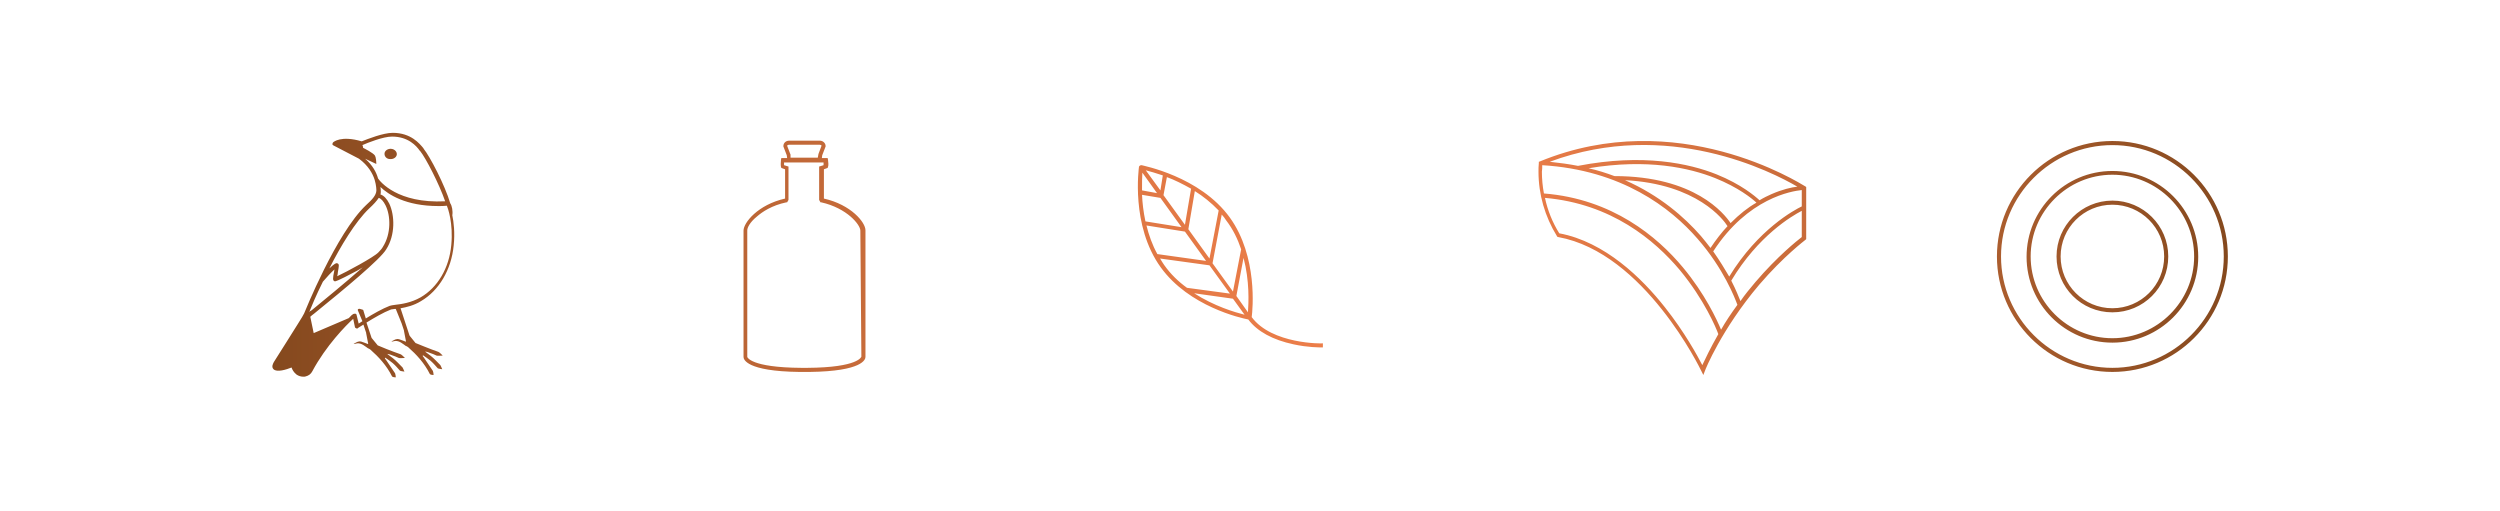 <?xml version="1.0" encoding="utf-8"?>
<!-- Generator: Adobe Illustrator 25.3.1, SVG Export Plug-In . SVG Version: 6.00 Build 0)  -->
<!DOCTYPE svg PUBLIC "-//W3C//DTD SVG 1.1//EN" "http://www.w3.org/Graphics/SVG/1.1/DTD/svg11.dtd">
<svg version="1.1" id="Layer_1" xmlns:x="http://ns.adobe.com/Extensibility/1.0/" xmlns:i="http://ns.adobe.com/AdobeIllustrator/10.0/" xmlns:graph="http://ns.adobe.com/Graphs/1.0/"
	 xmlns="http://www.w3.org/2000/svg" xmlns:xlink="http://www.w3.org/1999/xlink" x="0px" y="0px" viewBox="0 0 734 150"
	 style="enable-background:new 0 0 734 150;" xml:space="preserve">
<style type="text/css">
	.st0{fill:url(#SVGID_1_);}
</style>
<linearGradient id="SVGID_1_" gradientUnits="userSpaceOnUse" x1="79.95" y1="690.9" x2="654.05" y2="690.9" gradientTransform="matrix(1 0 0 1 0 -616)">
	<stop  offset="0" style="stop-color:#85491E"/>
	<stop  offset="0.141" style="stop-color:#A75A2C"/>
	<stop  offset="0.334" style="stop-color:#CE6F3D"/>
	<stop  offset="0.487" style="stop-color:#E77B47"/>
	<stop  offset="0.581" style="stop-color:#F0804B"/>
	<stop  offset="0.648" style="stop-color:#E77B47"/>
	<stop  offset="0.758" style="stop-color:#CF6F3D"/>
	<stop  offset="0.896" style="stop-color:#A75B2C"/>
	<stop  offset="1" style="stop-color:#85491E"/>
</linearGradient>
<path class="st0" d="M620.2,41.4c-18.7,0-33.9,15.2-33.9,33.9s15.2,33.9,33.9,33.9s33.9-15.2,33.9-33.9S638.9,41.4,620.2,41.4z
	 M620.2,108c-18,0-32.7-14.7-32.7-32.7s14.7-32.7,32.7-32.7s32.7,14.7,32.7,32.7S638.2,108,620.2,108z M620.2,50.2
	c-13.9,0-25.2,11.3-25.2,25.2s11.3,25.2,25.2,25.2s25.2-11.3,25.2-25.2S634.1,50.2,620.2,50.2z M620.2,99.3c-13.2,0-24-10.8-24-24
	s10.8-24,24-24s24,10.8,24,24S633.4,99.3,620.2,99.3z M620.2,58.9c-9,0-16.4,7.3-16.4,16.4s7.3,16.4,16.4,16.4s16.4-7.3,16.4-16.4
	S629.2,58.9,620.2,58.9z M620.2,90.5c-8.4,0-15.2-6.8-15.2-15.2s6.8-15.2,15.2-15.2s15.2,6.8,15.2,15.2S628.6,90.5,620.2,90.5z
	 M367.5,93.1c0.3-2.2,1.8-17.8-6.4-29.2c-8.8-12.2-25.8-15.3-25.9-15.4c-0.2,0-0.3,0-0.5,0.1s-0.3,0.3-0.3,0.4
	c0,0.2-2.5,17.2,6.4,29.5c8.3,11.5,23.6,14.9,25.7,15.3c2.6,3.5,7.2,6,13.3,7.3c4.1,0.9,7.5,0.9,8.4,0.9c0.1,0,0.2,0,0.2,0v-1.2
	C388.3,100.9,373.4,101.1,367.5,93.1z M366.4,91.7l-3.4-4.8l2.1-11.2C366.9,82.5,366.6,88.8,366.4,91.7z M365.4,92.4
	c-2.8-0.7-8.9-2.5-14.8-6.3l11.4,1.6L365.4,92.4z M364.4,73.2L362,85.6l-6-8.3l2.7-14.3c0.5,0.5,0.9,1.1,1.3,1.7
	C362,67.3,363.4,70.2,364.4,73.2z M336.6,66.2l11.3,1.8l6.2,8.6l-14.3-2C338.3,71.9,337.3,69,336.6,66.2z M340.7,55.9l-4.3-5.9
	c1.2,0.3,2.9,0.8,5,1.5L340.7,55.9z M342.6,52c2.2,0.8,4.6,2,7.1,3.4L347.9,66l-6.3-8.7L342.6,52z M339.7,56.7l-4.4-0.8
	c0-2.2,0-4,0.1-5.2L339.7,56.7z M340.7,58.1l6.2,8.6L336.3,65c-0.6-2.8-0.9-5.5-1-7.8L340.7,58.1z M357.8,61.8l-2.7,14.1l-6.2-8.6
	l1.9-11.2C353.2,57.6,355.6,59.5,357.8,61.8z M341.8,77.8c-0.4-0.6-0.8-1.2-1.2-1.9l14.5,2l6,8.3l-12.6-1.7
	C346,82.7,343.7,80.5,341.8,77.8z M452.1,47.4l-0.3,0.1v0.4c-0.1,0.9-0.1,1.7-0.1,2.5c0,6.7,1.9,13.2,5.4,18.9l0.1,0.2l0.3,0.1
	c25.3,4.6,41.8,38.9,42,39.3l0.6,1.2l0.5-1.3c0-0.1,4.8-12.1,15.9-25.2c7.2-8.4,13.5-13.1,13.6-13.2l0.2-0.2V54.9l-0.3-0.2
	C528.4,53.8,492.5,30.8,452.1,47.4z M503,73.8c10.2-15.7,23.1-17.7,26-18v4.8c-2.1,1-12.8,6.7-21.3,20.6
	C506.4,79,504.9,76.5,503,73.8z M508.1,65.5c-1.8-2.7-10.5-13.8-34.1-13.8c-2.4-0.9-4.9-1.7-7.6-2.3c17.3-2.9,29.7-0.1,37.2,2.9
	c6.7,2.7,10.7,5.9,12.1,7.2C513.2,60.9,510.7,62.9,508.1,65.5z M507.2,66.4c-1.7,1.8-3.4,4-5,6.4c-0.9-1.2-1.8-2.3-2.8-3.5
	c-4.9-5.6-12.1-11.9-22.3-16.4C498.3,54,506.1,64.6,507.2,66.4z M527.7,54.8c-1.7,0.2-4.4,0.8-7.6,2.2c-1.1,0.5-2.2,1-3.5,1.8
	c-1.3-1.2-5.4-4.7-12.6-7.6c-8-3.2-21.6-6.2-40.7-2.5c-2.6-0.5-5.4-0.9-8.3-1.2C489.7,34.6,520.5,50.6,527.7,54.8z M452.8,48.5
	c23.3,1.4,37.7,12.5,45.6,21.6c7.7,8.8,11,17.5,11.7,19.4c-1.9,2.6-3.5,5-4.8,7.3c-1.2-2.9-4.7-10.5-11.2-18.3
	c-7.5-9-20.7-20.1-40.8-21.7c-0.4-2.1-0.6-4.3-0.6-6.4C452.8,49.8,452.8,49.2,452.8,48.5z M499.8,107.2c-1.4-2.7-5.2-9.7-11-17
	c-6.7-8.5-17.6-19.2-31-21.7c-2-3.2-3.4-6.7-4.2-10.4c19.5,1.7,32.2,12.4,39.6,21.2c7.2,8.7,10.7,17.1,11.3,18.8
	C502.1,102.3,500.6,105.5,499.8,107.2z M515.4,82.8c-1.6,1.9-3.1,3.7-4.4,5.6c-0.5-1.2-1.3-3.3-2.7-6c7.9-13.2,17.8-19,20.7-20.5
	v7.7C527.7,70.6,521.9,75.2,515.4,82.8z M112.9,45c0.1-0.8,1-1.4,2-1.3c1,0.1,1.7,0.9,1.6,1.7s-1,1.4-2,1.3
	C113.5,46.7,112.8,45.9,112.9,45z M132.2,59.7L132.2,59.7c-1.6-5.4-6-13.8-7.8-16l-0.1-0.2c-1.1-1.3-3.6-4.5-9-4.5
	c-2.8,0-7.3,1.8-9.1,2.5c-6.1-1.8-8.3,0.2-8.4,0.3c-0.1,0.1-0.2,0.3-0.2,0.5s0.1,0.3,0.3,0.4l7.5,3.9c2.7,2,4,4.3,4.6,6.2l0,0l0,0
	c0.5,1.7,0.5,2.9,0.5,3.2c-0.1,1.3-1.1,2.5-3,4.2C98.7,68.5,89.4,91.8,89.3,92c-0.2,0.6-3.2,5.2-5.3,8.6c-1.7,2.7-3.2,5.1-3.6,5.7
	c-0.2,0.4-0.8,1.4-0.1,2.1c1,1,3.8,0.1,5.3-0.5c0.2,0.6,0.6,1.4,1.5,2.1c0.6,0.4,1.3,0.6,2,0.6c0.2,0,0.5,0,0.7-0.1
	c0.8-0.2,1.5-0.7,1.9-1.5c4-7.5,9.9-13.5,12-15.4l0.5,2.4c0,0.2,0.2,0.3,0.4,0.4c0.2,0.1,0.4,0.1,0.5-0.1c0,0,0.6-0.4,1.6-1l0.1,0.3
	l0,0l0.7,2.1v0.1l0.4,2.1l0.2,1c0,0,0,0.1-0.1,0.1c-0.6-0.2-1.2-0.5-1.9-0.7c-0.3-0.1-0.6-0.1-0.9,0c-0.2,0-0.9,0.4-1.3,0.6v0.1
	c0.3-0.1,0.8-0.1,1-0.2c1.3-0.1,2.3,0.9,3.2,1.5l0,0c0,0,0,0,0.1,0c0.2,0.1,0.3,0.2,0.5,0.3c2.5,2.2,4.8,4.7,6.4,7.9
	c0.1,0.2,0.8,0.3,1,0.3c0,0,0.1,0,0.1-0.1c0-0.2-0.1-0.9-0.2-1.1c-0.9-1.3-1.8-2.7-2.7-4c-0.1-0.1-0.2-0.2-0.3-0.4
	c0-0.1,0.1-0.1,0.1-0.2c0.7,0.5,1.5,1,2.2,1.6c0.8,0.7,1.4,1.4,2.1,2.2c0.2,0.2,1,0.2,1.3,0.3c0,0,0.1,0,0-0.1
	c-0.1-0.2-0.4-1-0.5-1.1c-0.9-0.9-1.8-1.9-2.8-2.7c-0.5-0.4-1.1-0.8-1.6-1.2v-0.1c0.5,0.1,0.9,0.2,1.3,0.4c0.7,0.2,1.3,0.5,2,0.8
	c0.2,0.1,1.3,0,1.7,0c0,0,0.1-0.1,0-0.1c-0.2-0.2-0.9-0.9-1.2-1c-2.1-0.7-6.6-2.5-6.7-2.6l-1.8-2.2l-1.5-4.5c2.1-1.3,5-3,7.1-3.8
	l0,0c0.1-0.1,0.7-0.1,1.2-0.2c0.1,0,0.2,0,0.3,0l1.7,4.2l0,0l0.7,2.1v0.1l0.4,2.1l0.2,1c0,0,0,0.1-0.1,0.1c-0.6-0.2-1.2-0.5-1.9-0.7
	c-0.3-0.1-0.6-0.1-0.9,0c-0.2,0-0.9,0.4-1.3,0.6v0.1c0.3-0.1,0.8-0.1,1-0.2c1.3-0.1,2.3,0.9,3.2,1.5l0,0c0,0,0,0,0.1,0
	c0.2,0.1,0.3,0.2,0.5,0.3c2.5,2.2,4.8,4.7,6.4,7.9c0.1,0.2,0.8,0.3,1,0.3c0,0,0.1,0,0.1-0.1c0-0.2-0.1-0.9-0.2-1.1
	c-0.9-1.3-1.8-2.7-2.7-4c-0.1-0.1-0.2-0.2-0.3-0.4c0-0.1,0.1-0.1,0.1-0.2c0.7,0.5,1.5,1,2.2,1.6c0.8,0.7,1.4,1.4,2.1,2.2
	c0.2,0.2,1,0.2,1.3,0.3c0,0,0.1,0,0-0.1c-0.1-0.2-0.4-1-0.5-1.1c-0.9-0.9-1.8-1.9-2.8-2.7c-0.5-0.4-1.1-0.8-1.6-1.2v-0.1
	c0.5,0.1,0.9,0.2,1.3,0.4c0.7,0.2,1.3,0.5,2,0.8c0.2,0.1,1.3,0,1.7,0c0,0,0.1-0.1,0-0.1c-0.2-0.2-0.9-0.9-1.2-1
	c-2.1-0.7-6.7-2.6-6.7-2.6l-1.7-2.1c0-0.1-0.1-0.1-0.1-0.2l-2.6-7.9c1.7-0.3,3.9-0.8,6-2.1c5.3-3.1,8.9-9.2,9.6-16.3
	c0.4-3.8,0-7-0.4-8.9C133,62,132.7,60.4,132.2,59.7z M107.2,46.6l3.2,1.5h0.1c0-0.4-0.1-1.9-0.4-2.4c-0.5-0.8-3.1-2.1-3.5-2.3
	c0,0,0,0,0-0.1c0-0.3-0.1-0.5-0.2-0.7c1.6-0.7,6.1-2.5,8.7-2.5c4.8,0,7.2,2.8,8.1,4.1l0.2,0.2c1.6,2,5.5,9.5,7.3,14.7
	c-14,0.7-19.1-5.8-19.7-6.7C110.5,50.6,109.4,48.5,107.2,46.6z M108.4,61.2c1.3-1.2,2.2-2.2,2.8-3.1c0.7,0.2,1.4,1,2,2.2
	c1.5,3,1.7,8.3-0.8,12.2c-0.2,0.4-0.7,1-1.3,1.6l0,0c-1.3,1.4-9.5,5.8-12.1,7c0.1-0.4,0.2-0.8,0.2-1.2c0.3-1.8,0.5-2.4-0.2-2.6
	c-0.2-0.1-0.6-0.1-2.3,1.5C100,72.3,104.3,65.1,108.4,61.2z M90.8,91.6c0.6-1.5,2-4.9,4-8.9c1.1-1.3,2.5-2.8,3.4-3.6
	c0,0.2-0.1,0.4-0.1,0.6c-0.4,2-0.5,2.7,0.2,2.9c0.2,0,0.5,0.1,6.5-3.1c0.5-0.3,1.1-0.6,1.7-1c-5,4.4-11.7,9.9-15,12.6
	C91.2,91.2,91,91.4,90.8,91.6z M132.5,71.9c-0.6,6.8-4,12.5-9,15.4c-2.8,1.6-5.7,2-7.5,2.2c-0.8,0.1-1.3,0.2-1.6,0.3
	c-2.1,0.8-4.9,2.4-7,3.7l-0.7-2.3c0-0.2-0.2-0.3-0.3-0.3l-0.7-0.2c-0.1,0-0.3-0.1-0.4,0c-0.3,0.1-0.3,0.3-0.2,0.5l1.3,3.1
	c-0.4,0.3-0.8,0.5-1.1,0.7l-0.6-2.5c0-0.2-0.2-0.4-0.4-0.4c-0.2,0-0.4,0-0.6,0.1s-0.7,0.5-1.3,1.2l-10.3,4.4l-1-4.8
	c0.3-0.3,0.7-0.6,1.1-0.9c9-7.3,19.5-16,21.2-18.9c2.7-4.2,2.5-10,0.9-13.4c-0.7-1.4-1.6-2.4-2.6-2.7c0.1-0.3,0.1-0.5,0.1-0.8
	c0-0.2,0-0.7-0.1-1.4c2.3,2.2,7.4,5.6,17,5.6c0.8,0,1.7,0,2.5-0.1C131.5,61.1,133.1,65.5,132.5,71.9z M241.9,58.3v-8.6l1.1-0.4
	l0.1-0.3c0.2-0.4,0.1-1.4,0-2.1l-0.1-0.5h-1.7l0.1-0.8l1-2.6v-0.1c0-0.9-0.8-1.6-1.7-1.6h-9c-1,0-1.7,0.7-1.7,1.6V43l1,2.6l0.1,0.8
	h-1.7l-0.1,0.5c-0.1,0.8-0.1,1.7,0,2.1l0.1,0.3l1.1,0.4v8.6c-8,1.8-12.2,7.1-12.2,9.4v37.1c0,0.7,0.8,4.2,16.4,4.4l0,0h0.9h0.3l0,0
	h0.9h0.3h0.6l0,0c15.6-0.2,16.4-3.7,16.4-4.4V67.6C254.1,65.3,249.9,60.1,241.9,58.3z M232.1,45.4l-1-2.6c0.1-0.2,0.3-0.3,0.5-0.3
	h9.1c0.2,0,0.5,0.1,0.5,0.3l-0.9,2.4l-0.2,1.1h-8L232.1,45.4z M252.9,104.7c0,0-0.7,3.2-15.9,3.3h-0.2h-0.1h-0.6h-0.5h-0.1l0,0h-0.2
	c-15.1-0.1-15.9-3.2-15.9-3.2l0,0V67.6c0-0.7,0.7-2.3,2.8-4c1.6-1.4,4.4-3.3,8.7-4.2h0.2l0.4-0.7v-9.8l-1.3-0.4c0-0.2,0-0.5,0-0.8
	h11.6c0,0.3,0,0.6,0,0.8l-1.3,0.4v9.8l0.4,0.7h0.2c7.6,1.7,11.5,6.6,11.5,8.3L252.9,104.7z"/>
</svg>
